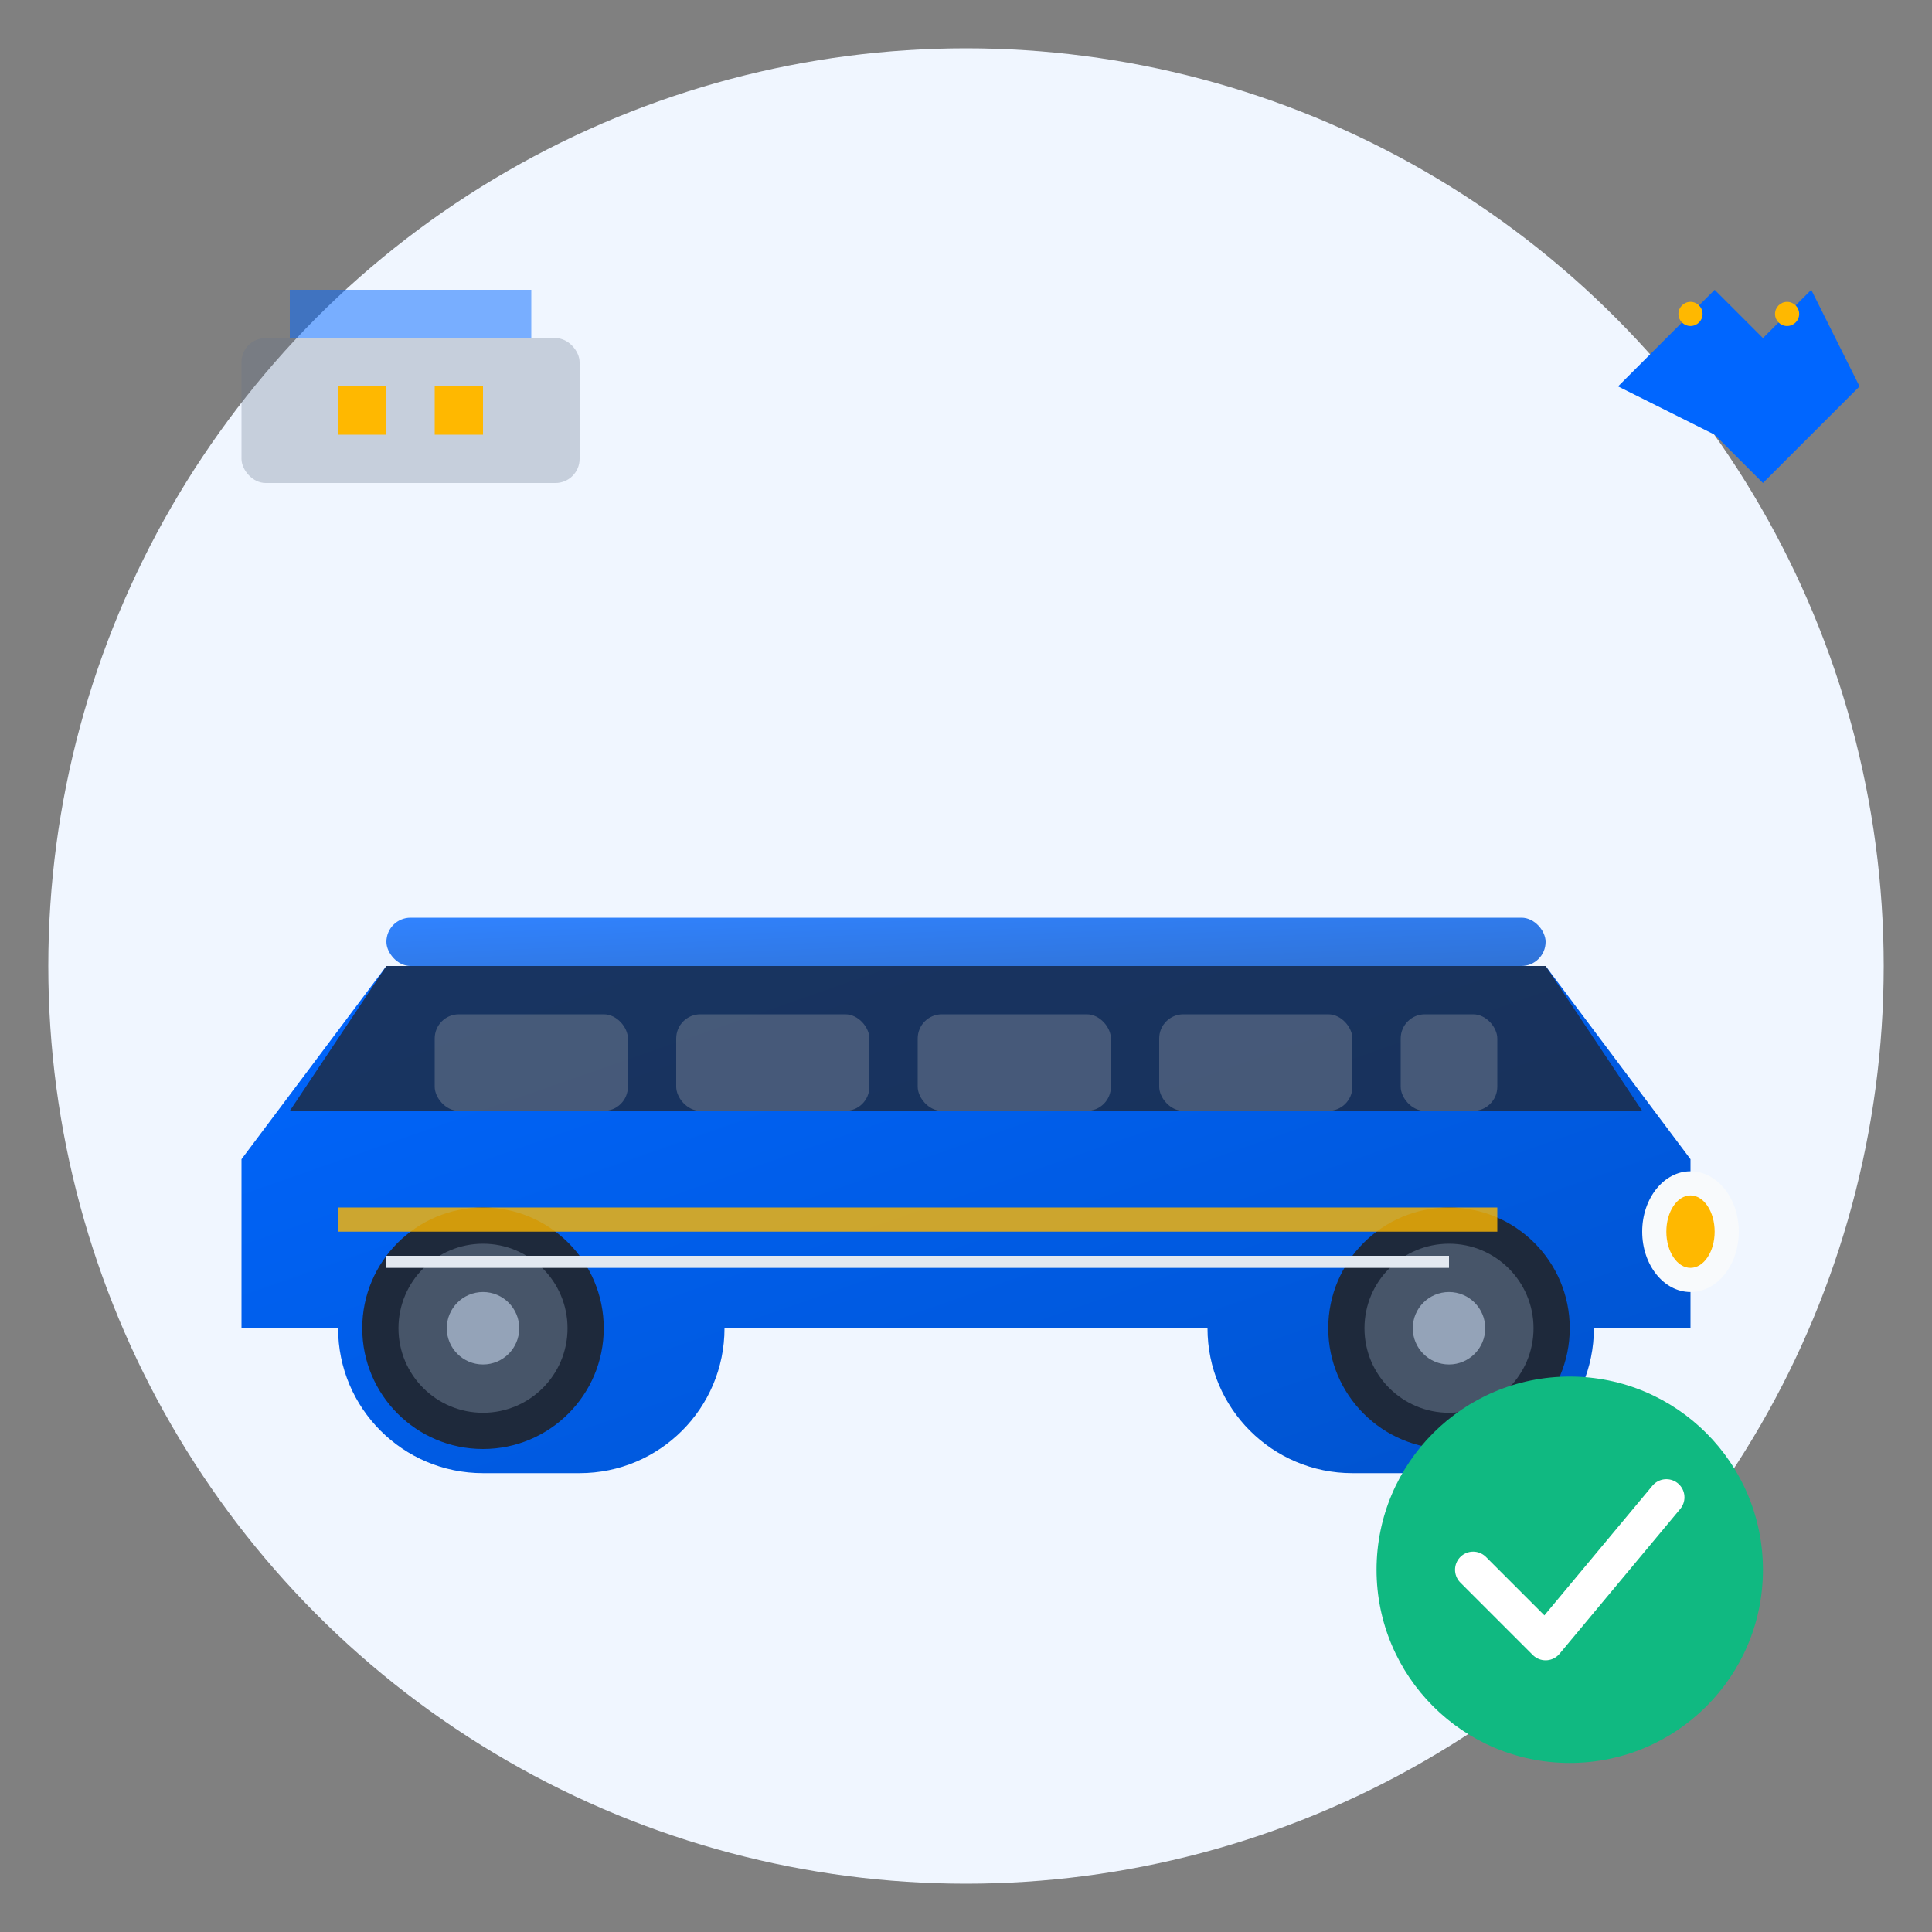 <svg width="80" height="80" viewBox="0 0 80 80" fill="none" xmlns="http://www.w3.org/2000/svg">
  <rect x="0" y="0" width="80" height="80" fill="#808080" stroke="none"/>
  <defs>
    <linearGradient id="airportGradient" x1="0%" y1="0%" x2="100%" y2="100%">
      <stop offset="0%" style="stop-color:#0066FF;stop-opacity:1" />
      <stop offset="100%" style="stop-color:#0052CC;stop-opacity:1" />
    </linearGradient>
  </defs>
  
  <!-- Background circle -->
  <circle cx="40" cy="40" r="38" fill="#F0F6FF"/>
  
  <!-- Luxury airport transfer vehicle -->
  <g transform="translate(6, 30)">
    <!-- Main body -->
    <path d="M4 18L10 10H58L64 18V25H60C60 28.314 57.314 31 54 31H50C46.686 31 44 28.314 44 25H24C24 28.314 21.314 31 18 31H14C10.686 31 8 28.314 8 25H4V18Z" fill="url(#airportGradient)"/>
    
    <!-- Extended roof for luxury -->
    <rect x="10" y="8" width="48" height="2" rx="1" fill="url(#airportGradient)" opacity="0.8"/>
    
    <!-- Windows -->
    <path d="M10 10H58L62 16H6L10 10Z" fill="#1E293B" opacity="0.8"/>
    <rect x="12" y="12" width="8" height="4" rx="1" fill="#64748B" opacity="0.6"/>
    <rect x="22" y="12" width="8" height="4" rx="1" fill="#64748B" opacity="0.6"/>
    <rect x="32" y="12" width="8" height="4" rx="1" fill="#64748B" opacity="0.6"/>
    <rect x="42" y="12" width="8" height="4" rx="1" fill="#64748B" opacity="0.6"/>
    <rect x="52" y="12" width="4" height="4" rx="1" fill="#64748B" opacity="0.6"/>
    
    <!-- Wheels -->
    <circle cx="14" cy="25" r="5" fill="#1E293B"/>
    <circle cx="14" cy="25" r="3.5" fill="#475569"/>
    <circle cx="14" cy="25" r="1.5" fill="#94A3B8"/>
    
    <circle cx="54" cy="25" r="5" fill="#1E293B"/>
    <circle cx="54" cy="25" r="3.5" fill="#475569"/>
    <circle cx="54" cy="25" r="1.5" fill="#94A3B8"/>
    
    <!-- Headlights -->
    <ellipse cx="64" cy="21" rx="2" ry="2.5" fill="#F8FAFC"/>
    <ellipse cx="64" cy="21" rx="1" ry="1.5" fill="#FFB800"/>
    
    <!-- Luxury details -->
    <rect x="8" y="20" width="48" height="1" fill="#FFB800" opacity="0.8"/>
    <rect x="10" y="22" width="44" height="0.5" fill="#E2E8F0"/>
  </g>
  
  <!-- Airplane icon -->
  <g transform="translate(55, 8)">
    <path d="M12 8L16 4L18 6L20 4L22 8L18 12L16 10L12 8Z" fill="#0066FF"/>
    <rect x="14" y="6" width="6" height="2" fill="#0066FF"/>
    <circle cx="15" cy="5" r="0.5" fill="#FFB800"/>
    <circle cx="19" cy="5" r="0.5" fill="#FFB800"/>
  </g>
  
  <!-- Airport terminal symbol -->
  <g transform="translate(8, 8)">
    <rect x="2" y="6" width="14" height="6" rx="1" fill="#64748B" opacity="0.3"/>
    <rect x="4" y="4" width="10" height="2" fill="#0066FF" opacity="0.5"/>
    <rect x="6" y="8" width="2" height="2" fill="#FFB800"/>
    <rect x="10" y="8" width="2" height="2" fill="#FFB800"/>
  </g>
  
  <!-- Service badge -->
  <circle cx="65" cy="65" r="8" fill="#10B981"/>
  <path d="M61 65L64 68L69 62" stroke="white" stroke-width="1.5" stroke-linecap="round" stroke-linejoin="round"/>
</svg>
